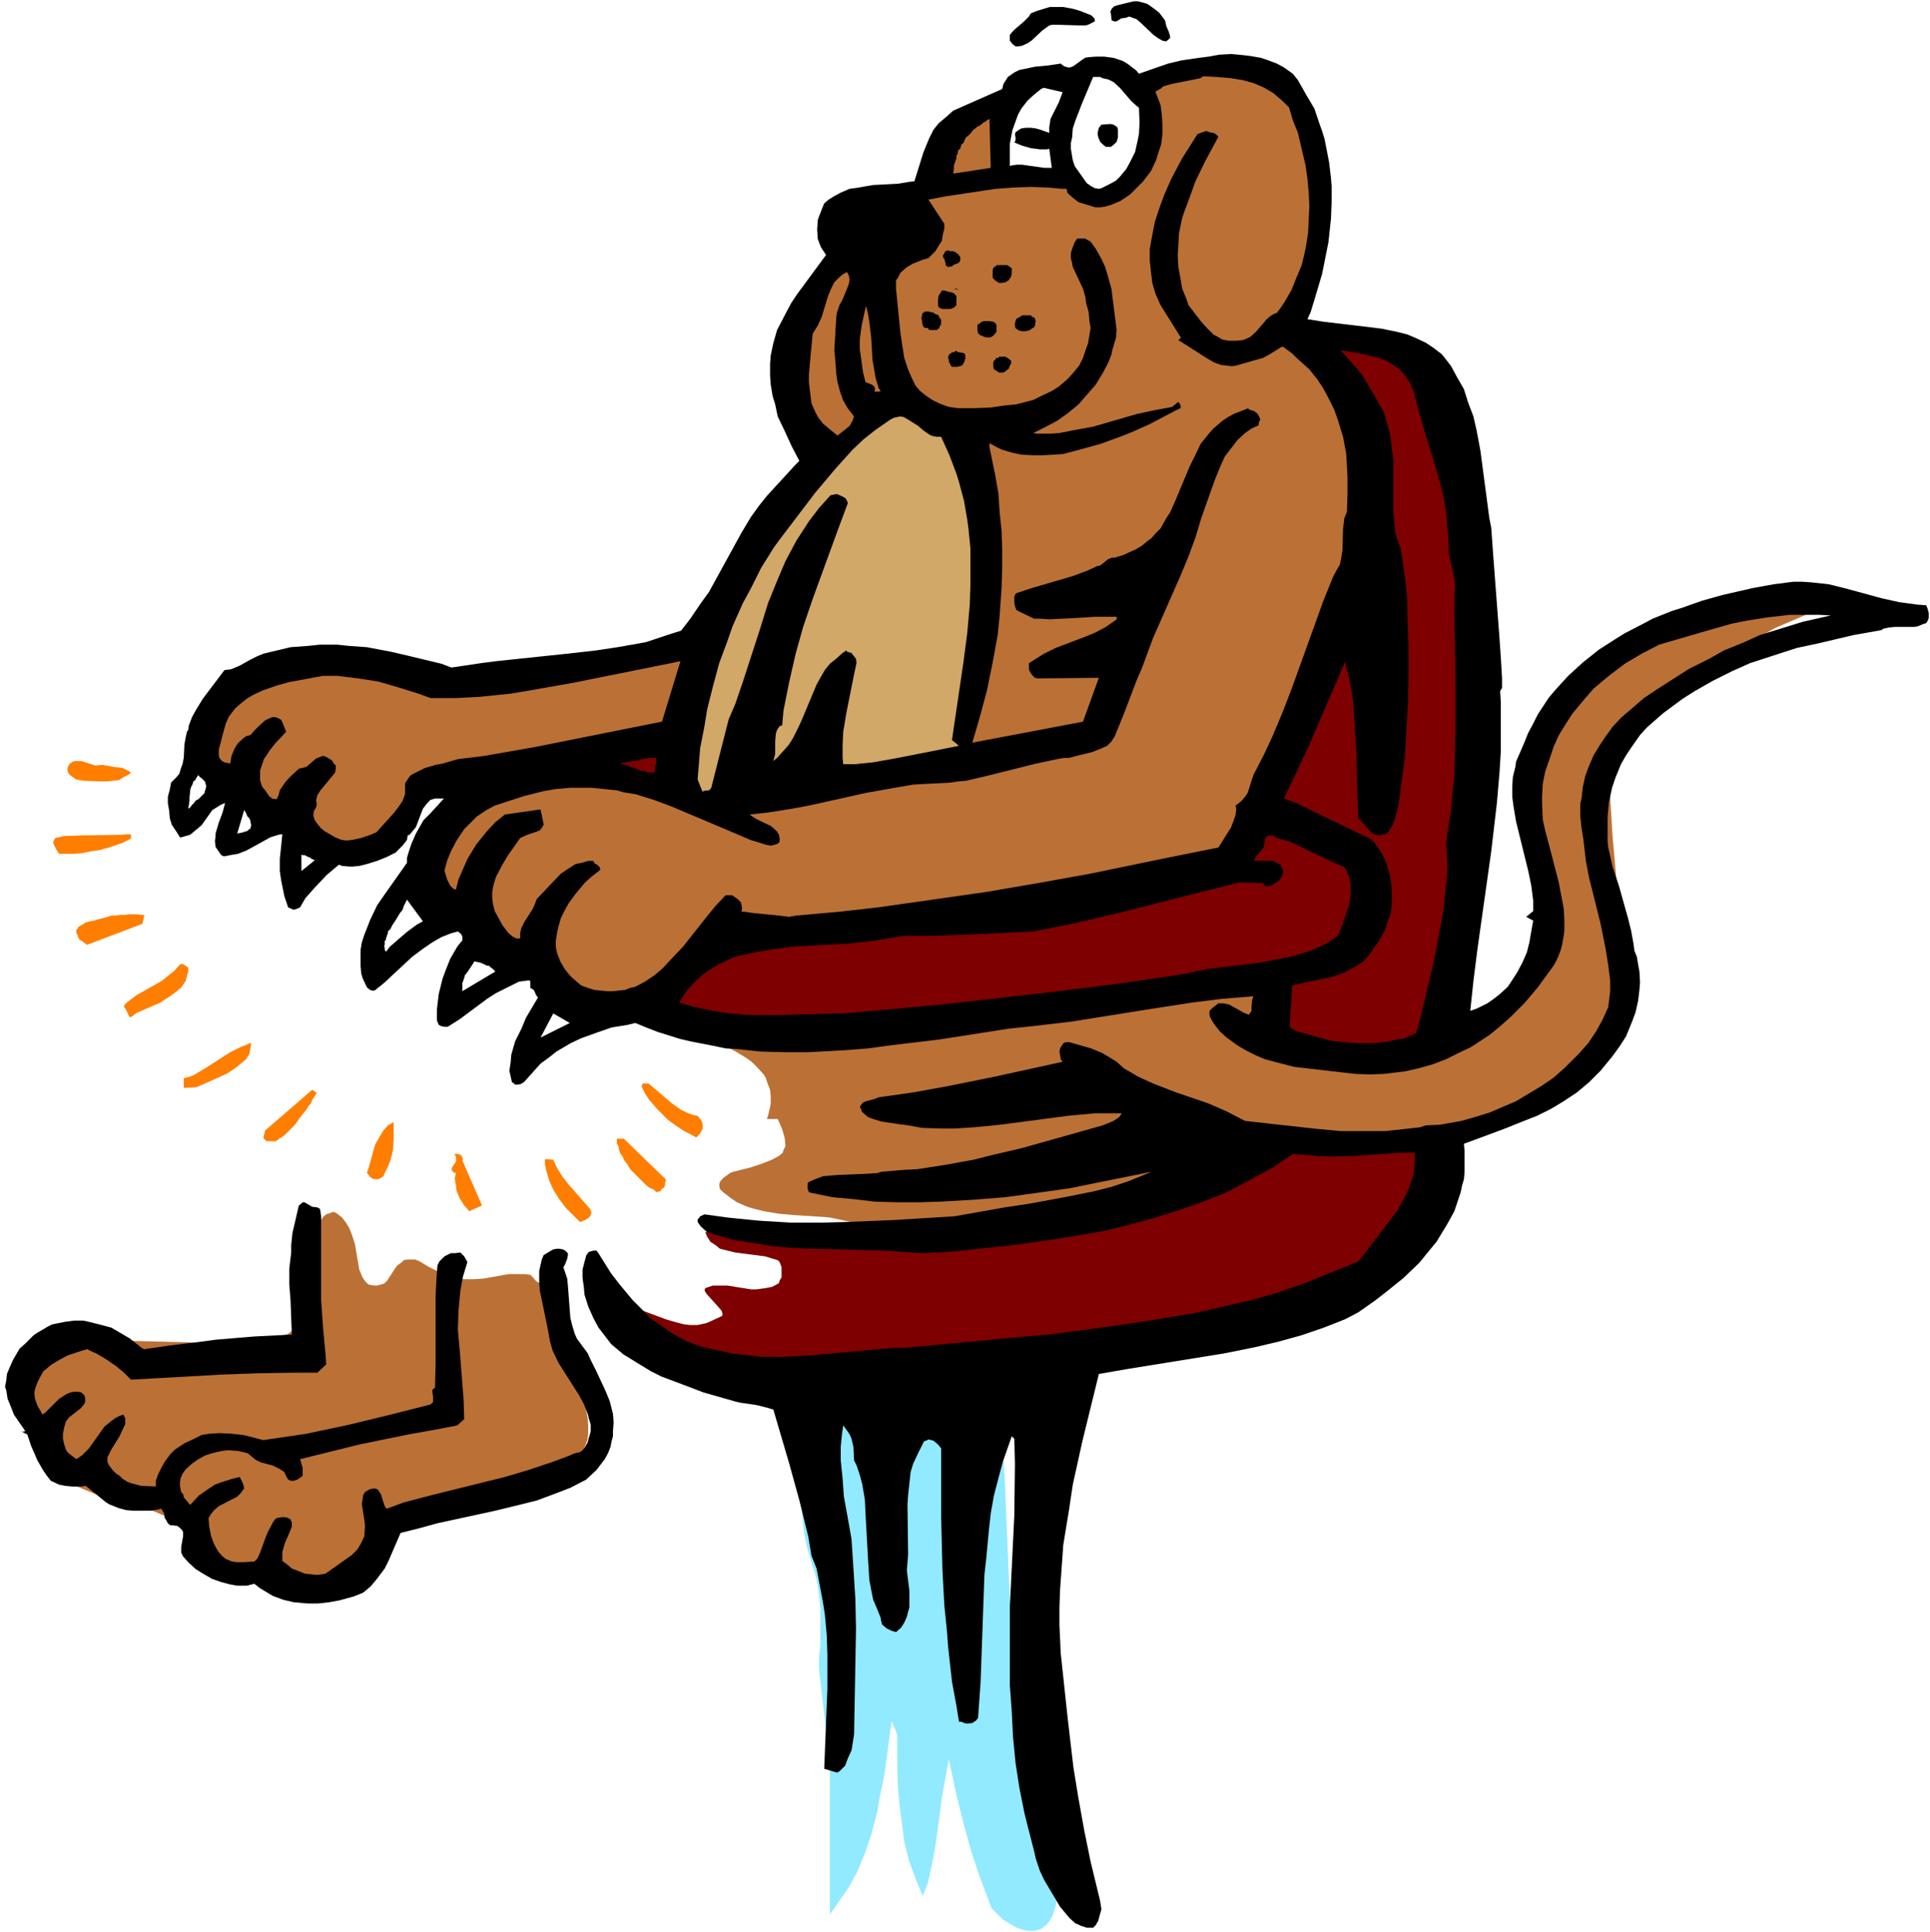 <?xml version="1.0" encoding="UTF-8" standalone="no"?>
<svg
   version="1.0"
   width="129.766mm"
   height="129.933mm"
   id="svg48"
   sodipodi:docname="Dog Pedicure.wmf"
   xmlns:inkscape="http://www.inkscape.org/namespaces/inkscape"
   xmlns:sodipodi="http://sodipodi.sourceforge.net/DTD/sodipodi-0.dtd"
   xmlns="http://www.w3.org/2000/svg"
   xmlns:svg="http://www.w3.org/2000/svg">
  <rect width="100%" height="100%" fill="#333333" stroke="none"/>
  <sodipodi:namedview
     id="namedview48"
     pagecolor="#ffffff"
     bordercolor="#000000"
     borderopacity="0.25"
     inkscape:showpageshadow="2"
     inkscape:pageopacity="0.0"
     inkscape:pagecheckerboard="0"
     inkscape:deskcolor="#d1d1d1"
     inkscape:document-units="mm" />
  <defs
     id="defs1">
    <pattern
       id="WMFhbasepattern"
       patternUnits="userSpaceOnUse"
       width="6"
       height="6"
       x="0"
       y="0" />
  </defs>
  <path
     style="fill:#ffffff;fill-opacity:1;fill-rule:evenodd;stroke:none"
     d="M 0,491.086 H 490.455 V 0 H 0 Z"
     id="path1" />
  <path
     style="fill:#ffffff;fill-opacity:1;fill-rule:evenodd;stroke:none"
     d="m 57.045,170.321 -9.534,-1.293 -6.464,-0.646 -4.04,-0.162 h -4.202 l -4.04,0.162 -4.04,0.646 -3.878,0.808 -3.717,1.293 -1.454,0.646 -1.293,1.293 -2.424,2.909 -2.424,3.555 -1.778,3.232 -0.97,2.586 -0.808,2.586 v 1.293 0.323 l -1.778,6.141 -1.131,3.878 -0.97,6.141 -0.808,6.302 -0.646,6.302 -0.162,4.201 -0.162,6.464 0.323,8.241 0.323,4.04 0.646,6.141 0.646,5.979 0.323,1.939 0.485,1.616 1.939,3.393 2.101,2.909 8.242,9.211 2.909,3.717 1.454,1.939 1.939,3.07 2.101,3.878 0.808,1.293 1.939,2.424 2.262,2.101 2.424,2.262 2.909,2.101 4.363,2.586 4.848,2.586 5.01,2.424 13.736,5.979 6.464,3.555 0.97,-1.454 0.97,-0.808 1.778,-0.646 1.293,-0.323 1.939,-0.323 h 1.293 l 1.454,0.485 2.424,0.646 0.97,0.323 h 1.131 1.131 l 1.616,0.646 0.97,0.485 2.101,1.939 1.293,1.616 2.747,3.878 2.747,4.363 2.101,3.07 2.586,-1.778 1.454,-0.646 2.586,-1.293 2.909,-0.808 2.424,-0.323 h 1.616 4.202 l 4.04,0.162 6.464,0.485 h 2.586 l 2.424,-0.323 2.262,-0.323 1.131,-0.162 2.101,-1.131 1.939,-1.131 2.586,0.808 2.424,0.97 2.424,1.454 3.717,2.424 6.464,5.009 2.586,1.616 1.616,0.808 2.586,0.97 1.778,0.646 1.939,0.323 1.939,-0.162 1.616,-0.162 2.424,-0.97 1.616,-0.808 2.262,-1.454 2.586,-2.424 0.485,-0.646 -0.162,0.808 0.162,1.616 0.162,0.646 0.808,1.131 0.97,1.293 1.454,0.97 1.616,0.808 2.586,0.808 3.07,0.646 0.97,0.162 h 2.909 l 1.778,-0.162 1.616,-0.646 1.454,-0.485 0.485,-0.485 1.131,-0.808 0.162,-0.646 v -0.485 l -0.485,-1.616 -2.424,-4.363 -0.485,-1.454 -0.485,-0.646 v -1.293 l 0.162,-1.454 0.323,-0.808 0.646,-0.646 1.454,-2.424 1.293,-2.586 1.131,-2.424 2.101,-5.171 0.808,-2.747 0.808,-2.586 0.646,-2.747 0.97,-5.333 0.646,-5.494 0.323,-5.494 v -5.656 l -0.162,-5.656 -0.485,-8.726 -0.97,-8.403 -1.454,-11.15 -1.616,-10.988 -10.504,-0.646 -5.01,-0.808 -5.01,-0.646 -6.302,-1.293 -4.848,-1.131 -4.363,-1.293 -4.525,-1.616 -5.818,-2.101 -4.202,-2.101 z"
     id="path2" />
  <path
     style="fill:#91eaff;fill-opacity:1;fill-rule:evenodd;stroke:none"
     d="m 210.888,448.263 v 38.298 l 1.939,-2.747 2.909,-4.201 2.262,-4.201 1.778,-4.363 1.616,-4.686 1.616,-6.141 0.485,-3.07 1.293,-6.302 1.778,-13.412 1.131,2.586 0.323,0.97 v 7.918 l 0.162,5.333 0.485,5.171 0.646,4.848 0.485,3.878 1.293,5.009 1.778,4.848 1.616,3.878 1.293,-3.232 1.131,-5.171 0.808,-4.363 1.778,-13.089 0.808,-4.363 0.808,-4.525 1.939,9.049 1.778,7.11 1.939,7.11 2.262,6.787 1.778,4.686 1.131,3.07 1.293,1.293 1.616,1.616 2.101,1.293 1.454,0.808 1.939,0.646 1.616,0.162 h 0.97 l 1.616,-0.485 0.808,-0.646 0.485,-0.323 0.808,-0.97 0.97,-1.778 0.646,-2.101 0.323,-2.101 v -1.616 -2.909 l -0.162,-1.616 -0.485,-2.424 -0.808,-3.232 -1.616,-4.04 -1.131,-2.586 -1.454,-4.525 -0.808,-3.393 -0.808,-4.363 -0.646,-4.686 -0.485,-14.22 -0.485,-4.848 -0.97,-4.525 -0.97,-7.11 -1.131,-9.534 -0.485,-11.635 -0.808,-19.068 -0.485,-6.949 -0.808,-9.372 -0.97,-6.949 -5.01,-0.323 -15.352,-0.646 h -6.302 l -3.555,0.323 -3.717,0.323 -3.394,0.808 -2.262,0.646 -1.454,0.646 -1.454,1.131 -1.293,1.616 -1.778,2.586 -0.97,2.101 -0.646,2.586 -0.323,1.454 v 0.97 l -1.131,6.141 -0.646,3.878 v 4.201 2.909 l 0.162,2.101 0.485,4.04 0.646,2.909 1.131,4.04 0.97,2.909 0.485,2.262 0.485,3.232 0.323,2.909 v 3.232 6.302 l -0.323,3.232 v 3.07 z"
     id="path3" />
  <path
     style="fill:#7e0000;fill-opacity:1;fill-rule:evenodd;stroke:none"
     d="m 179.214,313.17 0.485,1.131 0.808,1.293 1.454,0.97 0.97,0.808 1.939,0.485 1.939,0.485 7.595,0.97 2.101,0.646 1.131,0.323 0.485,0.485 0.485,1.293 v 1.131 1.454 l -0.485,0.808 -0.162,0.646 -0.808,0.485 -0.97,0.485 -1.616,0.323 -2.424,0.323 h -1.293 l -5.979,-0.97 h -2.424 -1.293 l -1.454,0.485 -0.485,0.162 -0.162,0.485 v 0.162 l 0.485,0.808 3.07,3.393 0.808,0.97 0.162,0.646 v 0.485 l -0.162,0.162 -2.424,1.131 -1.454,0.646 -2.262,0.485 h -1.939 l -1.454,-0.162 -1.939,-0.485 -2.747,-0.808 -6.949,-2.586 -1.616,-0.485 -0.323,1.454 -0.162,1.454 v 1.131 1.131 l 0.162,1.131 0.485,0.97 0.808,1.939 1.454,1.293 1.293,1.454 2.101,0.97 1.939,1.131 2.262,0.646 3.717,0.97 5.979,1.131 4.686,0.808 1.939,0.485 9.534,0.97 4.686,0.323 9.211,0.485 9.373,0.162 h 4.686 9.211 l 9.373,-0.485 13.898,-0.97 9.05,-0.97 9.211,-1.293 9.373,-1.131 9.05,-1.616 13.736,-2.586 13.736,-2.909 13.736,-3.232 3.555,-0.97 1.778,-0.808 3.394,-1.454 3.07,-1.778 2.909,-2.262 2.586,-2.101 1.454,-1.293 2.262,-2.586 2.101,-2.909 1.939,-3.07 1.454,-3.07 0.646,-1.616 1.939,-5.171 0.808,-3.393 0.162,-1.616 0.485,-3.555 v -3.717 -1.778 l -5.171,-1.131 -3.394,-0.646 -6.787,-1.131 -5.494,-0.323 -5.494,-0.162 h -5.494 l -5.333,0.162 -3.717,0.323 -7.272,1.131 -3.394,0.646 -3.555,0.646 -1.778,0.485 -24.563,7.272 -11.15,2.909 -8.242,1.939 -8.242,1.616 -8.565,1.454 -5.494,0.808 -5.979,0.323 -5.818,0.485 -5.818,0.162 -5.818,-0.162 z"
     id="path4" />
  <path
     style="fill:#bb7135;fill-opacity:1;fill-rule:evenodd;stroke:none"
     d="m 177.921,264.046 3.232,0.808 3.07,0.97 2.747,1.454 2.424,1.454 1.616,1.131 1.293,1.293 1.778,1.939 0.485,0.808 0.485,1.454 0.646,1.616 0.162,1.778 v 1.778 l -0.162,0.808 -0.485,2.101 -0.323,0.97 h 2.747 l 1.131,2.586 0.646,2.262 0.162,1.616 v 0.485 l -0.485,0.97 -0.162,0.646 -0.97,0.808 -1.778,0.97 -2.909,1.131 -2.424,0.808 -4.525,1.131 -0.808,0.323 -1.778,1.293 -0.808,0.97 -0.162,0.808 0.162,0.97 0.808,0.808 2.101,1.616 1.454,0.97 2.586,1.131 1.616,0.485 2.586,0.646 3.878,0.646 3.555,0.323 7.595,0.485 1.778,0.162 6.141,1.293 8.403,1.131 5.979,0.646 4.363,0.162 7.918,0.162 h 8.242 l 8.242,-0.162 12.443,-0.646 4.202,-0.162 4.202,-0.646 2.262,-0.162 4.202,-0.97 6.302,-1.616 6.141,-2.101 1.939,-0.485 5.818,-2.747 2.101,-0.808 1.454,-1.616 2.262,-3.555 1.131,-1.293 1.454,-1.131 1.131,-0.646 0.485,-0.162 5.656,-0.808 7.434,-0.646 5.494,-0.162 18.099,-0.485 5.494,-0.162 5.494,-0.646 3.394,-0.323 5.171,-0.97 1.778,-0.485 7.434,-2.747 6.141,-2.586 3.878,-1.616 2.424,-1.454 2.747,-2.262 2.424,-2.586 2.262,-2.909 1.616,-2.747 0.808,-2.101 1.454,-4.04 1.131,-4.363 1.131,-4.525 0.485,-4.525 1.131,-8.888 0.162,-4.525 v -6.787 l -0.162,-6.787 -0.97,-10.988 -1.131,-17.937 5.818,-6.302 7.272,-8.08 3.878,-4.04 4.04,-3.717 3.394,-2.586 3.394,-2.424 3.878,-2.101 10.666,-5.979 4.525,-1.939 4.848,-2.101 1.616,-0.646 3.394,-0.97 -5.818,-0.323 -6.302,-0.323 h -4.363 l -4.686,0.323 -6.141,0.646 -2.909,0.323 -4.525,0.97 -4.202,1.293 -4.363,1.454 -2.747,1.131 -3.232,1.454 -5.171,3.232 -4.525,2.909 -2.424,2.101 -2.101,2.262 -2.909,3.232 -1.778,2.424 -1.616,2.747 -1.131,1.778 -1.778,5.333 -0.646,1.939 -0.97,4.04 -0.323,2.101 -0.485,4.04 -0.323,4.201 v 4.04 6.302 l 0.646,10.18 0.162,6.302 v 4.201 l -0.162,4.201 -0.485,4.04 -0.808,3.878 -0.323,2.101 -0.646,1.778 -1.131,2.424 -1.616,2.262 -1.131,1.131 -1.293,1.293 -3.07,2.262 -2.424,1.293 -2.909,1.293 -2.747,1.131 -2.909,0.808 -3.717,0.97 -4.04,0.646 -5.494,0.646 -6.464,0.162 -5.171,0.323 -19.877,-0.485 0.323,-2.586 -0.162,-2.101 -0.162,-1.778 -0.485,-1.778 -0.485,-1.616 -0.97,-1.454 -0.97,-1.293 -1.454,-0.646 -0.646,-0.646 -1.293,-0.162 -1.616,-0.323 -15.998,-0.485 -23.594,-1.131 -11.958,-0.323 h -7.757 -8.08 -7.918 l -7.757,0.323 -7.918,0.646 -7.918,0.808 -8.08,0.97 -7.918,1.454 -7.757,1.616 -4.04,0.97 z"
     id="path5" />
  <path
     style="fill:#bb7135;fill-opacity:1;fill-rule:evenodd;stroke:none"
     d="m 80.315,314.301 v -1.131 l 0.323,-1.454 0.646,-1.131 0.808,-1.293 0.808,-0.646 0.97,-0.323 0.808,-0.323 0.808,0.323 1.454,1.131 0.97,1.293 0.808,1.293 0.646,1.616 0.808,2.424 1.131,6.625 0.808,1.939 0.646,0.97 0.808,0.808 0.485,0.162 1.131,0.162 h 0.646 l 1.778,-0.485 0.808,-0.808 2.424,-3.717 1.293,-0.97 0.485,-0.485 0.97,-0.162 h 1.131 0.808 l 1.131,0.485 2.424,1.454 2.586,1.293 2.909,1.131 2.262,0.485 1.293,0.162 h 2.101 l 2.586,-0.162 6.464,-1.131 h 1.939 1.939 l 1.616,0.162 0.646,0.646 0.808,0.97 0.808,0.485 0.646,0.162 h 0.485 l 0.646,3.555 1.293,5.494 1.778,5.171 1.939,5.171 3.07,6.625 0.485,1.616 1.293,3.393 0.646,2.909 0.162,2.101 v 2.101 l -0.162,1.454 -0.646,1.778 -0.97,1.778 -1.454,1.454 -1.778,1.131 -1.454,0.646 -5.333,1.939 -10.666,3.717 -6.464,2.101 -3.394,0.97 -5.01,0.97 -2.747,0.808 -2.909,1.131 -2.262,1.293 -1.293,0.97 -1.778,1.454 -0.97,1.293 -0.97,1.778 -2.101,2.101 -1.131,1.131 -1.293,0.97 -2.101,1.616 -2.909,1.293 -2.586,1.131 -3.07,0.646 -2.909,0.646 -3.07,0.323 -3.07,0.162 -4.848,-0.162 -4.686,-0.162 -2.909,-0.485 -7.272,-0.97 h -0.646 l -1.293,-0.485 -0.97,-0.323 -1.131,-0.97 -1.131,-1.293 -0.808,-1.616 -2.101,-4.363 -1.454,-2.101 -0.97,-1.131 -1.454,-1.131 -4.202,-1.778 -4.525,-1.616 -10.342,-2.747 -3.07,-1.293 -2.909,-1.131 -1.778,-1.293 -1.616,-1.131 -1.454,-1.616 -1.131,-1.778 -0.646,-0.97 -4.04,-9.211 -1.131,-3.393 -0.97,-3.393 -0.162,-1.131 -0.323,-2.909 0.162,-2.101 0.646,-1.616 0.162,-0.808 1.131,-1.454 1.454,-1.131 0.808,-0.646 1.131,-0.323 1.131,-0.323 3.232,-0.485 3.555,-0.485 3.717,-0.323 3.878,-0.323 7.434,0.323 12.928,0.323 7.434,0.323 5.494,-0.323 3.717,-0.162 5.494,-0.808 3.878,-0.808 0.808,-0.323 1.454,-1.131 0.97,-1.293 0.808,-1.616 0.485,-2.101 0.646,-1.939 0.323,-1.293 0.162,-3.07 v -1.939 l -0.162,-2.909 -0.323,-1.454 z"
     id="path6" />
  <path
     style="fill:#000000;fill-opacity:1;fill-rule:evenodd;stroke:none"
     d="m 296.051,5.171 0.162,0.646 0.162,0.808 0.646,1.454 0.323,1.131 v 0.485 l -0.97,0.808 h -0.162 l -0.808,-0.162 -1.131,-0.646 -1.131,-0.808 -3.394,-3.232 -0.97,-0.808 -0.97,-0.323 -0.808,-0.323 -0.97,0.323 -1.131,0.162 -0.97,0.646 -0.646,0.162 -0.323,-0.162 -0.485,-0.162 -0.162,-1.778 -0.162,-0.323 0.323,-0.808 0.646,-0.646 0.97,-0.323 4.04,-0.97 h 0.97 l 1.293,0.323 1.131,0.323 1.616,1.131 1.454,1.131 z"
     id="path7" />
  <path
     style="fill:#000000;fill-opacity:1;fill-rule:evenodd;stroke:none"
     d="m 278.275,5.333 -0.485,0.323 -1.293,0.646 -0.646,0.162 h -1.616 L 269.064,6.302 h -1.778 l -0.646,0.162 -1.778,1.293 -2.747,2.586 -0.97,0.646 -1.454,0.646 -0.97,0.162 h -0.646 l -0.808,-0.646 -0.646,-0.808 V 9.534 8.888 l 0.646,-0.808 0.646,-0.646 2.262,-1.939 1.293,-1.293 0.485,-0.808 1.616,-0.646 1.616,-0.485 1.616,-0.485 h 1.778 1.616 l 2.586,0.485 1.616,0.485 2.909,1.131 0.808,0.808 z"
     id="path8" />
  <path
     style="fill:#000000;fill-opacity:1;fill-rule:evenodd;stroke:none"
     d="m 328.532,18.745 1.293,1.616 2.101,3.717 2.101,3.555 1.293,3.878 0.646,1.778 0.646,2.101 1.131,5.817 0.485,4.04 0.162,2.101 v 4.04 l -0.162,4.201 -0.646,5.979 -0.808,4.04 -0.808,4.04 -1.778,5.979 -1.131,3.717 -0.808,1.778 4.04,0.646 12.282,1.454 2.586,0.323 3.878,0.808 2.586,0.646 2.262,0.97 2.424,1.131 1.939,1.293 2.101,1.616 0.808,0.97 1.616,2.101 1.293,2.424 1.939,3.393 1.131,3.555 1.293,3.393 0.808,3.555 0.97,5.171 2.262,17.129 0.485,2.424 0.485,6.787 1.616,21.33 0.323,4.686 0.323,5.494 v 0.97 0.646 0.808 l -0.485,0.808 0.162,2.586 v 7.918 5.009 l -0.323,5.171 -0.646,7.595 -1.454,12.443 -3.555,25.209 -0.97,7.757 -0.808,7.595 1.778,-0.646 2.586,-1.293 1.616,-1.131 1.454,-1.131 2.101,-1.939 0.97,-1.454 1.454,-2.262 1.293,-2.424 1.131,-2.586 0.646,-2.586 0.646,-3.717 0.323,-1.778 -1.778,-0.97 1.778,-1.454 v -2.586 l -0.485,-3.878 -0.808,-3.878 -3.07,-12.443 -0.646,-3.878 -0.323,-2.424 v -2.586 l 0.162,-2.424 0.646,-2.586 0.162,-1.293 2.101,-4.848 0.97,-2.424 1.293,-2.424 1.131,-2.262 2.747,-4.201 1.616,-1.939 3.394,-3.717 3.717,-3.393 4.04,-3.232 4.525,-2.909 2.101,-1.293 4.686,-2.424 2.424,-1.293 4.848,-1.939 2.586,-0.808 5.01,-1.778 5.171,-1.454 7.757,-1.778 5.333,-0.97 5.01,-0.646 h 2.262 l 2.424,0.162 4.363,0.485 4.525,1.131 8.888,2.424 4.363,0.97 4.686,0.646 2.262,0.162 0.323,0.808 0.323,1.131 v 1.293 l -0.323,0.808 -0.323,0.485 -0.97,0.323 -1.131,0.485 -0.97,0.162 h -4.848 l -1.616,0.162 -1.454,0.323 -0.323,0.323 -7.272,1.293 -8.888,2.101 -5.333,1.131 -5.01,1.616 -6.949,2.262 -4.686,2.101 -4.848,2.424 -4.525,2.586 -3.07,1.939 -5.01,3.717 -4.04,3.555 -1.778,1.939 -2.262,3.232 -1.293,1.939 -1.293,2.262 -1.454,3.555 -0.808,2.424 -0.808,3.717 -0.323,3.555 v 3.878 2.586 l 0.162,1.454 1.131,5.009 1.616,4.848 2.262,8.08 0.808,3.232 0.646,3.555 0.162,1.454 0.646,1.616 0.323,1.939 0.323,1.778 0.162,2.747 -0.162,1.939 -0.323,2.747 -0.646,2.909 -0.97,2.586 -1.454,3.555 -1.778,2.747 -1.778,2.424 -2.909,3.555 -2.909,2.909 -3.07,2.586 -3.394,2.262 -3.232,1.939 -3.555,1.778 -3.717,1.454 -4.848,1.939 -10.019,3.717 0.162,1.778 v 3.555 1.939 l -0.162,1.778 -0.485,1.616 -0.323,1.616 -1.131,3.393 -0.485,1.454 -1.778,3.232 -2.747,4.525 -2.262,2.747 -2.101,2.586 -4.04,3.878 -4.202,3.393 -2.909,2.262 -4.363,3.07 -3.394,1.778 -5.333,2.101 -5.656,1.939 -5.818,1.616 -6.141,1.454 -8.08,1.616 -24.078,3.878 -7.434,1.293 -4.202,17.129 -2.424,10.988 -0.97,6.464 -1.454,8.888 -0.323,4.525 -0.485,6.787 -0.162,4.525 v 4.525 l 0.323,7.11 1.778,16.644 1.454,12.443 1.293,7.918 1.454,8.08 1.616,7.918 2.424,10.019 0.323,2.101 -0.808,2.909 -0.646,1.131 -0.646,0.646 h -0.97 -0.646 l -1.454,-0.485 -1.454,-0.646 -1.454,-1.293 -2.424,-2.909 -4.04,-6.787 -1.131,-2.424 -0.97,-2.909 -0.485,-2.101 -1.616,-6.302 -0.808,-3.232 -1.293,-6.464 -0.97,-6.302 -0.646,-6.625 -0.323,-6.464 -0.485,-6.625 v -9.857 -10.18 l 1.131,-23.108 0.162,-13.251 -0.162,-6.302 -0.646,-0.646 -2.262,6.464 -1.131,4.201 -1.131,4.363 -0.808,4.525 -0.485,4.363 -0.646,6.949 -0.485,4.363 -0.97,27.309 -0.646,9.049 -0.485,0.646 -0.97,0.646 -1.293,0.162 -0.808,-0.162 -0.646,-0.323 h -0.646 l -0.646,-4.04 -1.131,-6.141 -0.97,-8.726 -0.323,-4.201 -0.646,-6.464 -0.485,-8.888 -0.323,-13.251 v -17.775 l -0.808,-0.97 -1.131,-0.97 -0.646,-0.162 -0.646,-0.162 -0.646,0.323 -0.485,0.162 -1.454,2.909 -1.293,2.747 -0.646,2.101 -0.323,2.909 -0.323,3.07 -0.162,2.262 0.162,12.766 -0.323,4.04 0.646,5.171 v 2.101 2.101 l -0.323,1.131 -0.323,1.293 -0.646,1.454 -0.808,1.293 -1.293,1.131 -1.131,-0.323 -1.293,-0.646 -1.131,-0.97 -0.162,-0.646 -0.162,-0.646 v -0.323 l -0.97,-2.424 -0.97,-2.262 -0.485,-2.424 -0.485,-2.586 -0.323,-5.171 -0.646,-11.635 -0.162,-3.555 -0.646,-3.878 -0.646,-2.424 -0.808,-2.424 -0.646,-1.293 -0.162,-3.393 -0.485,-2.101 -0.485,-1.131 -1.131,-1.616 -0.485,-0.646 -0.323,2.101 -0.323,3.393 v 3.393 l 0.485,4.686 0.323,4.525 0.97,5.333 0.97,5.494 0.485,7.433 0.485,7.757 0.162,7.595 -0.485,26.825 -0.646,4.04 -0.97,2.101 -0.646,1.778 -1.454,1.454 -0.646,0.323 -3.232,-0.97 0.808,-20.361 v -8.565 l -0.162,-5.009 -0.485,-5.333 -0.485,-3.07 -0.97,-5.171 -0.646,-3.393 -1.293,-3.232 -0.808,-4.848 -2.262,-9.211 -2.586,-9.372 -4.04,-13.736 -1.616,-0.485 -2.586,-0.646 -4.363,-0.646 -1.293,-0.323 -7.918,-2.262 -5.494,-2.101 -5.171,-1.939 -2.586,-1.293 -3.717,-2.262 -3.394,-2.101 -3.07,-2.586 -1.616,-2.101 -1.616,-2.101 -1.293,-2.424 -1.293,-2.909 -0.97,-3.07 -0.162,-1.939 -0.323,-2.262 v -2.101 l 0.485,-1.939 0.485,-1.778 0.646,-0.808 1.131,-0.323 h 0.808 l 0.485,0.646 3.232,5.171 2.262,2.909 3.232,3.878 2.586,2.586 1.778,1.939 3.07,2.101 3.07,2.101 3.394,1.778 2.424,0.97 2.424,0.646 6.626,1.454 3.07,0.323 4.202,0.485 h 3.07 3.07 l 5.979,-0.323 21.331,-1.939 h 2.909 l 37.976,-3.555 14.544,-1.939 10.827,-1.616 10.666,-1.778 6.949,-1.616 7.11,-1.616 6.787,-1.939 6.949,-2.424 6.787,-2.747 6.787,-2.747 7.595,-9.857 2.424,-3.232 1.454,-2.747 0.97,-1.778 0.97,-2.586 0.646,-1.778 0.162,-1.939 0.162,-1.939 v -1.778 h -3.555 l -11.474,0.808 -6.141,0.162 -4.04,-0.162 -3.717,-0.323 -2.101,-0.162 -5.01,3.393 -5.333,2.909 -5.171,2.747 -2.747,1.293 -5.818,2.262 -5.656,1.939 -5.656,1.778 -5.979,1.616 -5.818,1.454 -6.141,1.131 -9.211,1.454 -9.373,1.293 -15.514,1.616 -6.302,0.323 -5.171,-0.323 -5.01,-0.323 -17.776,-0.485 -5.333,-0.162 -5.171,-0.485 -5.01,-0.808 -5.171,-0.808 -4.848,-1.454 -1.616,-0.485 -1.616,-1.454 -0.808,-1.131 v -0.646 l 0.323,-0.323 0.323,-0.485 1.131,-0.485 5.818,0.808 8.08,0.808 8.08,0.485 h 7.757 l 6.141,-0.162 11.958,-0.485 15.675,-0.97 12.766,-2.262 6.464,-0.97 9.534,-1.778 6.464,-1.293 4.525,-1.131 4.363,-1.454 5.979,-2.424 -12.928,2.586 -7.918,1.616 -8.08,1.131 -8.242,1.131 -8.08,0.646 -8.565,0.485 -5.333,0.162 h -5.494 l -5.656,-0.162 -5.494,-0.646 -5.333,-0.485 -5.494,-1.131 -0.485,-0.162 -0.323,-0.808 v -0.808 -0.646 l 0.323,-0.323 1.454,-0.646 2.101,-0.808 1.778,-0.162 2.101,-0.162 7.595,-0.323 2.424,-0.162 0.97,-0.323 5.656,-0.485 3.394,-0.162 7.272,-1.131 7.11,-1.293 5.171,-1.293 6.949,-1.616 20.685,-5.817 2.747,-1.131 1.454,-0.97 0.646,-0.97 h -3.394 -3.394 l -6.949,0.646 -17.13,2.262 -6.626,0.646 -5.01,0.323 h -3.232 l -5.01,-0.162 -3.555,-0.646 -2.424,-0.323 -4.363,-0.646 -2.101,-0.646 -1.293,-0.485 -1.131,-0.97 -0.485,-0.485 -0.162,-0.646 -0.323,-0.485 0.323,-0.485 0.485,-0.646 0.808,-0.323 2.424,-0.646 0.646,-0.323 9.05,-1.293 8.888,-1.616 11.958,-2.424 16.968,-3.717 -0.485,-0.646 -0.162,-1.131 -0.162,-0.808 0.162,-0.808 0.485,-0.808 0.485,-0.646 0.97,-0.162 h 0.323 l 5.656,1.616 2.747,1.131 1.616,0.97 2.101,1.293 1.778,1.616 3.555,2.101 3.878,1.778 5.818,2.262 8.08,2.747 4.848,2.101 3.717,1.939 0.97,0.485 17.453,1.939 6.787,0.646 h 5.656 5.656 l 4.525,-0.485 4.363,-0.485 1.454,-0.485 3.555,-0.162 5.494,-0.97 3.394,-0.97 3.717,-1.131 3.394,-1.454 3.394,-1.454 3.232,-1.939 3.232,-1.939 3.07,-2.101 2.747,-2.424 3.878,-3.878 2.262,-2.586 1.939,-2.909 1.616,-2.909 1.454,-3.232 0.485,-4.04 v -2.747 l -0.485,-3.878 -0.646,-4.04 -1.293,-6.464 -2.909,-11.635 -0.808,-4.201 -0.323,-2.747 -0.323,-2.747 -0.485,-3.07 -0.323,-3.07 v -3.07 l 0.323,-1.293 0.323,-2.909 0.646,-2.909 0.97,-2.586 1.131,-2.586 1.454,-2.424 1.616,-2.424 1.778,-2.424 2.101,-2.262 3.394,-2.909 2.424,-2.101 3.878,-2.586 7.595,-4.848 5.171,-2.586 3.717,-2.101 5.171,-2.101 3.878,-1.778 6.787,-2.101 4.202,-1.293 7.11,-1.616 -3.07,-0.162 h -4.363 -2.909 l -5.656,0.646 -5.171,0.808 -4.04,0.808 -7.918,2.262 -10.504,3.07 -4.363,2.262 -4.363,2.586 -4.04,3.07 -3.878,3.232 -2.101,2.424 -3.232,3.878 -1.778,2.747 -1.778,2.909 -1.293,2.909 -0.97,2.909 -1.131,3.232 -0.646,3.232 -0.162,3.232 v 1.616 l 0.162,4.201 0.646,2.909 1.131,4.201 2.262,8.726 0.808,4.201 0.485,2.586 0.162,2.909 v 2.586 l -0.162,1.454 -0.485,2.586 -0.323,1.131 -0.485,1.293 -0.646,1.454 -0.646,1.131 -1.778,2.424 -2.101,2.909 -3.394,4.04 -3.717,3.717 -2.747,2.424 -2.586,2.101 -4.686,3.07 -3.07,1.454 -3.232,1.616 -3.394,1.293 -3.394,0.97 -3.555,0.808 -5.333,0.646 -3.717,0.162 -3.878,-0.162 -11.15,-1.293 -4.202,-0.485 -5.01,-1.293 -2.424,-0.646 -2.262,-0.97 -2.262,-1.131 -2.262,-1.293 -2.909,-2.101 -1.778,-1.616 -1.616,-2.101 -0.808,-1.454 -0.162,-0.485 v -1.131 l 0.808,-0.808 1.454,-1.131 h 1.131 l 1.616,0.323 3.717,2.101 1.293,0.485 0.646,-0.97 v -0.97 l 0.162,-1.778 0.323,-0.97 -7.918,0.646 -7.757,0.97 -11.474,1.778 -19.23,3.07 -9.696,1.131 -6.141,0.646 -17.614,2.747 -12.12,1.454 -5.979,0.808 -6.141,0.485 -9.211,0.485 h -5.818 l -6.141,-0.162 -5.979,-0.646 -2.909,-0.162 -3.07,-0.646 -5.818,-1.131 -2.747,-0.646 -5.656,-1.778 -2.909,-1.131 -2.747,-1.131 -1.939,0.485 -4.04,0.646 -3.717,1.293 -4.04,1.454 -2.747,1.293 -3.555,2.101 -1.616,1.293 -2.424,1.778 -2.747,3.07 -1.454,1.616 -0.808,0.485 -0.808,0.162 h -0.646 l -0.323,-0.323 -0.485,-0.323 -0.323,-1.454 -0.323,-1.454 0.323,-2.101 0.162,-1.939 0.97,-3.393 1.616,-3.232 1.131,-2.747 3.07,-5.171 -0.485,-0.646 -0.485,-1.131 -0.323,-0.323 -0.646,-0.323 v -1.454 -0.323 l -0.485,-0.162 -2.424,0.323 -2.586,1.293 -3.232,1.616 -2.262,1.454 -6.949,5.171 -3.07,1.939 h -0.808 l -0.808,-0.162 -0.646,-0.323 -0.485,-1.131 v -2.747 l 0.485,-4.04 0.97,-3.878 0.97,-2.586 0.97,-2.424 1.778,-3.07 1.293,-1.616 v -0.97 l -0.323,-0.646 -0.808,-0.646 -1.778,0.485 -2.424,0.97 -2.262,1.293 -2.586,1.778 -2.586,1.939 -7.11,6.625 -2.424,1.939 h -0.646 l -0.485,-0.162 -0.808,-0.646 -1.131,-2.424 -0.323,-1.131 -0.162,-1.939 v -2.101 -1.939 l 0.323,-1.939 0.646,-1.939 1.454,-3.717 1.778,-3.717 1.778,-2.586 5.818,-8.241 v -1.293 l 0.485,-1.616 0.646,-1.939 1.131,-2.586 1.939,-3.393 1.778,-1.778 3.394,-3.717 h -1.293 -0.97 l -1.131,0.323 -0.808,0.808 -1.131,1.454 -1.778,4.686 -0.808,0.97 -0.808,0.97 -0.485,0.162 -0.162,1.131 -1.131,1.454 -1.778,1.778 -2.262,1.131 -2.424,0.97 -2.586,0.808 -1.939,0.485 -1.778,0.162 H 88.718 l -1.778,-0.162 -0.808,-0.323 -3.07,2.586 -3.07,3.232 -2.424,2.747 -1.293,2.262 -0.646,0.323 -0.97,0.323 -0.808,-0.323 -0.646,-0.323 -0.97,-2.909 -0.808,-4.04 -0.323,-2.262 v -3.07 l 0.323,-3.07 0.323,-3.232 -0.97,0.162 -2.101,0.646 -2.586,1.454 -3.555,1.939 -2.101,0.808 -1.939,0.323 -1.616,0.323 -0.646,-0.323 -0.808,-1.131 -0.646,-0.97 -0.162,-1.454 0.162,-1.293 v -0.646 l 0.808,-2.747 0.97,-2.586 0.646,-2.424 -1.131,0.485 -1.293,0.808 -0.808,0.485 -2.747,3.878 -1.939,1.616 -0.97,0.808 -1.131,0.323 -1.131,0.323 h -0.323 l -0.808,-1.293 -1.293,-1.939 -0.485,-1.616 -0.162,-1.939 -0.323,-1.778 v -1.778 l 0.485,-1.778 0.323,-1.778 1.293,-1.293 0.808,-0.97 0.485,-1.616 0.323,-0.808 0.323,-1.616 0.162,-3.393 0.323,-1.778 0.323,-1.454 0.323,-0.485 0.162,-1.131 0.808,-2.101 0.97,-1.778 1.778,-2.909 5.494,-7.272 1.454,-0.162 0.485,-0.162 1.939,-0.808 2.586,-1.454 1.939,-0.97 1.616,-0.646 6.787,-1.616 4.363,-0.323 3.07,-0.323 h 4.363 l 3.07,0.323 4.525,0.323 5.979,1.131 4.202,0.97 8.726,2.101 2.586,0.97 7.595,-1.131 3.717,-0.485 18.422,-1.939 7.11,-0.808 5.333,-0.808 3.717,-0.646 3.555,-0.646 5.333,-1.778 3.555,-1.131 2.262,-2.909 2.747,-4.04 2.101,-2.909 8.242,-15.028 2.424,-4.04 2.101,-2.909 1.939,-2.424 7.11,-7.757 1.131,-1.131 -1.939,-3.717 -1.778,-3.878 -1.778,-3.717 -0.646,-3.07 -0.646,-2.101 -0.485,-2.909 -0.162,-2.262 V 92.432 l 0.162,-2.101 0.646,-3.07 0.97,-3.393 2.101,-4.04 1.454,-2.747 1.616,-2.424 7.272,-9.857 -1.293,-1.939 -0.808,-2.101 -0.162,-2.424 0.162,-2.424 0.646,-1.778 0.97,-2.424 1.131,-0.97 1.293,-0.808 1.778,-0.97 2.262,-0.97 2.262,-0.323 3.717,-0.646 6.302,-0.323 2.909,-0.485 1.293,-0.162 2.262,-7.272 1.454,-3.555 1.131,-2.262 1.293,-1.616 2.101,-1.778 1.616,-1.454 12.443,-5.494 0.323,-1.293 1.131,-1.778 1.616,-1.131 1.293,-0.646 1.616,-0.323 2.262,-0.485 3.394,-0.323 3.232,-0.485 0.808,0.646 0.97,0.323 h 0.646 l 0.808,-0.323 2.909,-2.101 0.808,-0.162 2.101,-0.162 h 1.939 l 2.424,0.323 2.424,0.808 1.293,0.808 2.101,1.616 0.646,0.808 3.232,-1.131 4.202,-1.454 3.394,-0.808 4.363,-0.646 2.586,-0.323 2.586,-0.485 3.07,-0.162 1.939,0.162 2.909,0.323 2.747,0.485 1.454,0.485 2.586,0.97 1.778,0.97 z"
     id="path9" />
  <path
     style="fill:#bb7135;fill-opacity:1;fill-rule:evenodd;stroke:none"
     d="m 327.563,27.309 0.97,3.232 1.293,3.232 1.131,4.848 0.808,3.393 0.485,3.393 0.323,3.555 0.162,3.393 -0.162,3.393 -0.162,3.393 -0.485,3.232 -0.323,1.616 -0.808,3.393 -1.293,3.07 -1.293,3.232 -1.778,3.07 -0.97,1.454 -0.97,1.293 -0.808,0.323 -0.808,0.485 -0.97,0.808 -2.747,3.232 -1.454,1.293 -1.454,0.646 -0.485,0.162 -1.778,0.162 h -1.778 l -1.616,-0.323 -0.808,-0.485 -1.454,-0.808 -1.616,-1.616 -1.454,-1.616 -3.232,-4.201 -0.485,-1.454 -1.131,-2.747 -0.485,-2.909 -0.485,-2.586 -0.162,-2.909 0.162,-2.747 0.162,-2.909 0.808,-3.878 0.485,-1.454 1.454,-3.878 1.454,-4.04 2.424,-5.009 3.394,-6.302 -0.646,-0.646 -0.646,-0.323 -0.97,-0.162 -0.808,-0.323 -1.454,0.485 -0.808,0.323 -3.878,6.141 -2.747,5.171 -1.778,4.04 -0.97,2.586 -1.454,4.363 -0.808,4.201 -0.485,2.747 v 2.909 l 0.323,2.909 0.323,2.747 0.808,2.747 1.293,2.909 5.171,8.241 -0.646,0.646 2.586,1.616 4.525,2.909 1.939,1.131 1.778,0.646 1.454,0.162 1.293,0.162 1.131,-0.162 3.878,-1.131 2.909,-0.808 1.778,-0.97 2.586,-1.616 0.646,-0.323 2.424,1.778 1.131,1.131 3.232,2.909 1.939,2.424 1.616,2.424 1.293,2.424 1.454,2.909 0.97,2.747 1.293,4.201 0.808,4.363 0.162,2.909 0.162,2.909 v 4.363 l -0.162,4.525 -0.646,1.616 -0.162,1.454 -0.162,1.131 -0.162,5.656 -0.323,1.939 -0.323,1.616 -0.485,0.808 -0.808,1.454 -0.485,0.97 -2.424,5.979 -7.918,21.977 -2.424,6.302 -2.586,6.141 -2.101,4.525 -2.747,5.333 -1.454,4.525 -0.646,0.97 -0.97,1.131 -1.454,1.131 0.162,0.97 -0.162,1.454 -0.646,1.778 -0.485,1.293 -3.232,5.171 -12.928,2.586 -19.554,4.04 -13.413,2.424 -13.251,2.262 -13.574,1.939 -13.574,1.939 -10.019,1.131 -10.989,0.97 -1.778,0.323 -2.586,-0.323 -6.626,-0.646 -2.101,-0.323 h -0.808 l 0.162,-0.808 -0.162,-0.97 -0.162,-0.646 -0.808,-0.808 -1.454,-0.97 h -1.616 l -2.586,2.747 -2.747,3.393 -5.494,6.949 -3.07,3.232 -2.101,2.262 -2.101,1.778 -2.424,1.616 -2.424,1.293 -1.454,0.323 -1.131,0.485 -1.616,0.162 -1.454,0.162 h -1.454 l -1.616,-0.162 -1.616,-0.162 -1.616,-0.485 -1.778,-0.646 -2.262,-1.939 -0.646,-0.646 -1.293,-1.616 -1.131,-1.939 -0.808,-2.101 -0.323,-1.616 v -1.454 l 0.323,-2.101 0.323,-1.454 0.646,-2.262 0.97,-1.939 0.97,-1.778 1.778,-2.424 2.424,-2.909 1.616,-1.454 2.262,-1.778 -0.162,-0.646 -0.646,-0.646 -0.646,-0.323 -0.323,-0.646 h -1.293 l -1.616,0.485 -1.616,0.323 -1.778,1.131 -1.939,1.293 -3.07,3.232 -3.07,3.232 -0.485,1.293 -0.485,1.131 -2.262,3.555 -0.646,1.293 -0.323,1.293 v 1.454 h -0.97 l -0.97,-0.485 -1.131,-0.97 -1.454,-1.939 -1.131,-2.101 -0.808,-1.454 -0.485,-1.939 -0.162,-1.454 v -1.454 l 0.323,-1.778 0.646,-2.101 1.616,-3.07 1.454,-2.424 3.07,-4.363 1.778,-0.808 1.939,-0.646 1.293,-0.485 0.485,-0.646 0.485,-0.808 -0.808,-3.878 -9.05,1.293 -2.424,1.939 -2.101,2.262 -2.747,3.393 -2.262,3.717 -1.131,2.586 -1.131,2.586 -0.646,2.586 -0.646,-0.162 -0.808,-0.808 -0.808,-1.616 -0.485,-1.616 -0.162,-0.646 0.646,-2.424 0.97,-2.424 1.454,-2.747 1.939,-2.909 1.939,-1.939 1.293,-1.293 2.424,-1.616 2.101,-1.131 7.434,-2.424 5.171,-1.293 2.909,-0.485 3.555,-0.323 h 5.494 l 3.232,0.323 3.232,0.323 1.616,0.485 3.07,0.485 4.686,1.454 4.363,1.616 7.272,3.07 8.403,3.555 4.525,1.939 4.202,1.293 0.97,0.162 0.808,-0.162 0.97,-0.323 0.485,-0.485 v -0.808 l -0.162,-0.97 -0.485,-0.808 -0.808,-0.808 -0.808,-0.646 -3.717,-1.778 -1.454,-0.97 -0.162,-0.162 4.525,-0.485 6.141,-0.97 4.363,-0.808 14.544,-3.232 7.272,-1.293 4.686,-0.808 2.747,-0.162 6.464,-0.323 2.262,-0.323 1.939,-0.162 5.494,-1.293 12.282,-3.07 5.333,-1.131 1.778,-0.323 h 1.293 l 2.424,-0.646 3.394,-0.808 2.424,-0.97 1.454,-0.646 1.131,-1.131 0.162,-0.323 0.646,-0.97 2.424,-5.979 3.07,-8.08 1.454,-3.393 2.747,-7.433 7.11,-16.159 1.939,-4.686 1.778,-4.848 1.454,-4.848 3.555,-10.019 1.616,-3.878 0.808,-1.778 1.616,-2.101 1.616,-2.101 1.939,-1.778 1.616,-1.131 1.778,-0.808 0.162,-0.97 0.323,-0.485 -0.323,-0.808 -0.485,-0.808 -0.97,-0.646 -1.131,-0.323 -0.162,-0.323 -3.717,1.454 -1.454,0.808 -1.454,0.97 -2.424,2.101 -0.97,1.131 -2.101,2.586 -1.293,2.747 -1.454,2.909 -3.717,8.888 -1.293,2.909 -0.97,1.454 -1.454,2.586 -1.131,1.131 -1.131,1.293 -1.293,0.97 -1.131,0.97 -1.616,0.97 -1.454,0.646 -1.778,0.808 -2.101,0.646 h -0.646 l -0.97,0.323 -1.778,1.454 -0.646,0.323 h -0.323 l -2.424,1.131 -3.878,1.454 -10.504,3.07 -3.878,1.293 -0.162,0.162 -0.323,0.646 v 0.646 0.97 l 0.162,0.808 0.323,0.97 0.485,0.323 4.04,1.939 h 1.454 l 2.586,0.162 6.464,-0.323 5.171,-0.323 h 3.878 1.454 v 0.646 l -2.747,1.939 -2.747,1.454 -2.747,1.131 -7.272,2.747 -2.909,1.454 -2.101,1.293 -1.778,1.131 v 0.808 0.808 l 0.485,0.97 0.808,0.97 0.808,0.323 15.675,-0.162 -4.04,11.15 -28.118,5.333 1.939,-6.625 1.778,-6.625 1.454,-7.11 1.293,-7.11 0.485,-4.848 0.485,-6.949 0.162,-5.009 v -4.848 l -0.162,-4.686 -0.485,-4.686 -0.323,-4.848 -0.808,-4.686 -0.97,-4.686 -0.485,-2.424 v -0.97 l 1.778,0.97 1.293,0.646 2.747,0.808 2.262,0.485 3.07,0.162 h 2.262 l 3.07,-0.162 2.262,-0.162 3.07,-0.808 6.464,-1.778 4.848,-1.778 2.909,-1.131 4.686,-2.101 6.141,-3.232 1.616,-0.808 0.162,-0.162 -0.162,-0.808 -0.485,-0.646 -1.616,1.293 -4.363,0.808 -4.525,0.97 -11.15,3.232 -5.333,0.97 -3.232,0.646 -2.262,0.162 h -3.394 l -0.97,-0.162 2.909,-1.454 3.07,-1.616 2.747,-1.939 2.747,-2.262 2.101,-2.424 2.262,-2.586 1.778,-2.909 1.454,-2.747 0.808,-2.101 0.162,-0.97 0.97,-3.232 0.162,-1.939 -1.131,-8.888 -0.162,-1.454 -0.808,-2.909 -0.808,-2.747 -0.97,-2.101 -1.454,-2.586 -1.293,-1.778 -1.454,-0.808 h -0.808 -1.131 l -0.646,0.97 -0.646,1.616 -0.323,1.131 V 65.607 l 0.323,1.293 0.162,0.97 2.586,5.494 0.646,2.262 0.162,1.454 0.646,2.262 0.162,2.101 0.323,1.939 -0.323,1.939 -0.323,1.939 -0.646,1.778 -0.646,1.939 -0.97,1.939 -1.454,1.778 -1.454,1.616 -2.262,1.939 -1.778,1.131 -2.747,1.293 -1.939,0.97 -4.363,1.131 -3.232,0.323 -3.232,0.485 -4.202,0.162 h -4.04 l -2.424,-0.323 -2.262,-0.808 -1.939,-0.97 -1.454,-0.97 -1.616,-1.293 -1.131,-1.293 -0.97,-1.939 -0.97,-2.262 -0.97,-2.909 -0.485,-3.07 -0.485,-3.232 -1.131,-11.312 V 72.071 71.263 l 0.485,-0.646 0.646,-1.293 1.454,-1.293 1.616,-0.97 2.424,-0.97 1.616,-0.485 1.778,-1.778 0.97,-1.616 0.646,-0.97 0.323,-1.939 0.323,-1.131 v -1.293 l -4.04,-6.141 4.202,-0.808 6.464,-0.97 6.464,-0.97 4.363,-0.323 4.525,-0.162 4.363,0.162 3.555,0.323 h 1.131 l 0.323,1.131 1.293,1.131 1.454,1.131 1.616,0.485 2.101,0.646 0.485,0.162 h 1.454 l 1.131,-0.162 1.616,-0.485 2.262,-0.97 2.424,-1.616 2.424,-2.424 0.808,-0.808 2.101,-2.747 1.293,-2.747 0.646,-2.101 0.646,-1.939 0.323,-2.586 v -2.424 l -0.162,-2.586 -0.323,-2.424 -1.131,-2.909 -0.162,-0.485 1.454,-0.808 0.485,-0.485 2.262,-0.646 5.656,-1.131 1.616,-0.323 0.646,-0.485 3.232,0.162 3.878,0.323 2.909,0.485 2.909,0.808 2.586,1.131 2.424,1.454 2.262,1.939 z"
     id="path10" />
  <path
     style="fill:#ffffff;fill-opacity:1;fill-rule:evenodd;stroke:none"
     d="m 289.425,27.309 0.162,3.878 -0.162,2.909 -0.323,1.616 -0.646,2.909 -1.293,2.586 -0.97,1.778 -1.616,1.939 -0.97,0.97 -1.454,0.808 -2.262,1.131 -0.646,0.162 -0.97,-0.162 -0.97,-0.485 -1.131,-0.808 -2.747,-3.878 -0.323,-0.485 -0.485,-1.454 -0.485,-2.909 v -1.454 l 0.323,-1.454 0.162,-2.262 0.646,-1.939 1.616,-4.201 2.909,-6.949 h 1.778 l 0.646,0.323 1.454,0.323 1.293,0.646 1.616,1.454 2.909,3.393 1.616,1.454 z"
     id="path11" />
  <path
     style="fill:#ffffff;fill-opacity:1;fill-rule:evenodd;stroke:none"
     d="m 270.033,23.431 -0.97,2.586 -2.101,4.201 -0.323,2.101 v 1.454 l -2.262,-0.808 -1.131,-0.323 -1.131,-0.162 h -1.454 l -1.131,0.162 -0.808,0.485 -0.646,0.485 -0.162,0.646 0.162,0.646 v 0.646 l -0.162,0.485 -0.162,0.162 1.939,0.808 2.262,0.646 2.424,0.323 h 1.616 l 0.646,-0.162 0.646,4.848 h -1.939 l -5.656,-0.808 h -1.293 l -1.131,0.162 -0.646,0.162 v -2.747 -2.909 l 0.646,-3.393 0.808,-2.262 0.646,-1.778 0.808,-1.454 1.616,-2.101 1.616,-1.454 1.778,-1.454 0.646,-0.323 z"
     id="path12" />
  <path
     style="fill:#bb7135;fill-opacity:1;fill-rule:evenodd;stroke:none"
     d="m 242.238,44.115 0.162,-1.131 v -0.97 l 0.323,-0.808 0.323,-0.97 v -0.646 l 0.323,-0.485 v -0.323 l 0.162,-0.646 0.485,-0.323 0.162,-0.646 0.162,-0.485 0.485,-0.323 0.162,-0.323 0.162,-0.485 0.323,-0.646 0.485,-0.323 0.485,-0.485 0.323,-0.323 0.323,-0.485 0.323,-0.323 0.646,-0.485 0.323,-0.323 0.485,-0.162 0.646,-0.485 0.323,-0.323 0.646,-0.323 0.323,-0.323 0.646,-0.323 0.323,12.443 z"
     id="path13" />
  <path
     style="fill:#000000;fill-opacity:1;fill-rule:evenodd;stroke:none"
     d="m 283.931,32.319 0.162,0.646 v 1.616 0.323 l -0.323,1.131 -0.646,0.646 -0.808,0.646 h -0.808 -0.485 l -0.808,-0.646 -0.646,-0.646 -0.485,-1.131 -0.162,-0.97 0.162,-0.808 0.162,-0.646 0.646,-0.808 h 0.323 l 1.939,-0.162 0.808,0.162 z"
     id="path14" />
  <path
     style="fill:#000000;fill-opacity:1;fill-rule:evenodd;stroke:none"
     d="m 243.693,66.739 -0.323,0.162 -0.323,0.162 -0.485,0.162 -0.323,0.162 -0.323,0.323 h -0.162 -0.162 l -0.485,0.162 h -0.162 l -0.162,-0.162 h -0.162 l -0.323,-0.323 v -0.162 -0.162 -0.162 l -0.162,-0.485 -0.162,-0.646 -0.323,-0.323 v -0.162 -0.323 -0.162 l 0.323,-0.323 v -0.162 l 0.162,-0.323 0.162,-0.162 0.485,-0.162 h 0.323 l 0.162,0.162 h 0.485 0.485 l 0.162,0.162 h 0.323 l 0.323,0.323 0.323,0.162 0.162,0.162 0.162,0.162 v 0.162 l 0.323,0.323 v 0.323 0.162 0.485 z"
     id="path15" />
  <path
     style="fill:#000000;fill-opacity:1;fill-rule:evenodd;stroke:none"
     d="m 257.105,68.193 v 1.293 l -0.162,0.808 -0.646,0.97 -0.808,0.485 -0.97,0.162 h -0.646 l -0.808,-0.485 -0.808,-0.808 v -0.808 -0.485 -0.808 l 0.323,-0.646 0.485,-0.162 0.162,-0.323 h 0.97 1.778 l 0.485,0.323 z"
     id="path16" />
  <path
     style="fill:#bb7135;fill-opacity:1;fill-rule:evenodd;stroke:none"
     d="m 212.504,80.797 -0.485,8.241 0.323,3.393 0.162,2.424 0.323,2.262 0.646,2.424 0.808,2.262 1.131,1.939 1.616,2.101 -0.323,0.97 -0.808,1.454 -1.616,1.293 -1.454,1.131 -1.616,-1.293 -2.101,-1.778 -1.131,-1.454 -0.808,-1.454 -0.97,-2.262 -0.323,-2.747 -0.323,-2.586 v -1.778 l 0.323,-3.717 0.646,-6.787 1.293,-2.101 0.97,-2.101 1.616,-5.333 0.808,-1.939 0.808,-1.616 1.293,-1.293 0.97,-0.808 0.97,-0.485 0.485,0.97 0.162,0.97 -0.162,0.97 -0.485,1.293 -1.131,2.747 -0.808,1.454 -0.646,1.939 z"
     id="path17" />
  <path
     style="fill:#000000;fill-opacity:1;fill-rule:evenodd;stroke:none"
     d="m 243.693,73.687 -1.454,-0.323 h 0.808 z"
     id="path18" />
  <path
     style="fill:#000000;fill-opacity:1;fill-rule:evenodd;stroke:none"
     d="m 243.046,75.626 v 0.485 0.808 0.646 l -0.646,0.646 -0.485,0.162 -0.323,0.162 h -1.616 -0.485 l -0.808,-0.323 -0.323,-0.485 v -0.323 -1.131 l 0.162,-1.131 0.646,-0.97 0.162,-0.323 h 0.646 l 1.131,0.323 0.808,0.162 0.646,0.323 0.485,0.646 z"
     id="path19" />
  <path
     style="fill:#bb7135;fill-opacity:1;fill-rule:evenodd;stroke:none"
     d="m 223.816,99.381 -0.485,0.162 h -0.485 -0.646 l 0.162,-0.646 -0.162,-0.646 -0.646,-0.485 -1.616,-0.646 -0.646,-2.586 -0.323,-2.424 -0.485,-3.393 v -2.424 l 0.485,-3.555 0.808,-3.717 0.323,-1.293 0.485,2.101 0.323,1.939 0.485,4.04 0.323,5.656 0.485,2.747 0.323,1.939 0.808,2.586 z"
     id="path20" />
  <path
     style="fill:#000000;fill-opacity:1;fill-rule:evenodd;stroke:none"
     d="m 238.683,83.383 -0.162,0.162 h -0.162 l -0.162,0.323 h -0.485 -0.485 -0.162 -0.485 -0.162 -0.323 l -0.162,-0.323 -0.162,-0.162 h -0.323 l -0.646,-0.162 -0.323,-0.485 v -0.323 l -0.162,-0.323 v -0.646 l -0.162,-0.485 v -0.323 l 0.162,-0.323 v -0.162 -0.162 l 0.162,-0.485 h 0.162 l 0.162,-0.162 0.323,-0.162 h 0.646 0.323 l 0.323,0.162 h 0.485 l 0.323,0.162 0.485,0.323 0.485,0.162 0.323,0.162 0.162,0.485 0.162,0.162 v 0.162 l 0.323,0.162 v 0.323 0.162 0.162 0.323 0.162 0.162 0.162 l -0.323,0.162 v 0.162 z"
     id="path21" />
  <path
     style="fill:#000000;fill-opacity:1;fill-rule:evenodd;stroke:none"
     d="m 263.084,82.575 -0.162,0.323 -0.162,0.323 -0.323,0.162 -0.323,0.162 -0.323,0.323 -0.485,0.162 h -0.162 l -0.485,0.162 h -0.323 -0.323 -0.485 l -0.162,-0.162 h -0.485 l -0.162,-0.162 -0.485,-0.323 -0.162,-0.162 -0.162,-0.485 v -0.323 -0.323 -0.162 l 0.162,-0.323 v -0.323 l 0.162,-0.323 0.162,-0.162 0.323,-0.162 0.162,-0.162 h 0.162 l 0.485,-0.323 0.162,-0.162 h 0.323 0.323 0.162 0.323 0.323 0.323 0.323 0.162 l 0.162,0.162 0.323,0.323 h 0.323 l 0.162,0.162 v 0.162 l 0.162,0.162 v 0.323 l 0.162,0.162 -0.162,0.485 v 0.162 z"
     id="path22" />
  <path
     style="fill:#000000;fill-opacity:1;fill-rule:evenodd;stroke:none"
     d="m 253.065,82.252 0.162,0.485 v 0.646 0.97 l -0.646,0.808 -0.646,0.485 -0.646,0.162 -1.131,-0.162 -0.646,-0.323 -0.485,-0.162 -0.485,-0.485 -0.162,-0.808 V 82.898 82.575 l 0.485,-0.323 0.646,-0.485 0.485,-0.162 h 1.293 l 1.131,0.162 z"
     id="path23" />
  <path
     style="fill:#7e0000;fill-opacity:1;fill-rule:evenodd;stroke:none"
     d="m 359.236,99.381 0.646,2.586 2.101,7.595 2.424,7.757 1.454,5.009 0.97,3.878 0.646,3.878 0.323,3.717 0.323,3.878 v 2.586 l 1.616,7.595 -0.162,8.241 0.323,16.483 v 12.281 l -0.162,6.302 -0.162,6.302 -0.485,4.201 -0.323,4.04 -0.97,6.302 -0.323,2.262 0.323,4.525 v 3.07 l -0.323,3.07 -0.646,6.302 -0.808,4.525 -1.778,9.211 -3.555,14.867 -0.808,2.747 -2.909,1.293 -1.939,0.323 -3.07,0.646 -3.232,0.323 h -3.232 l -4.202,-0.323 -3.07,-0.323 -4.04,-1.131 -4.686,-1.293 -1.778,-0.97 0.646,-10.665 4.202,-0.97 5.656,-1.131 2.909,-0.97 1.939,-0.97 1.778,-0.97 1.616,-1.131 1.454,-1.616 2.586,-3.717 1.454,-2.586 0.808,-2.586 0.646,-1.778 0.323,-2.747 v -1.778 l -0.162,-2.747 -0.485,-2.747 -0.485,-1.778 -0.646,-1.778 -1.454,-2.586 -1.778,-2.424 -19.392,-9.372 -3.07,-1.131 6.141,-12.928 9.373,-21.815 1.293,5.009 0.808,5.009 0.323,5.171 0.485,7.272 0.162,7.595 0.323,9.857 0.485,0.323 3.07,3.393 0.97,0.323 0.808,0.162 0.808,-0.162 0.808,-0.162 0.646,-0.485 1.293,-2.101 0.485,-1.616 0.808,-2.909 0.646,-4.848 0.646,-4.686 0.323,-2.424 0.808,-14.059 0.162,-7.11 v -7.11 l -0.162,-4.848 -0.162,-4.525 v -2.909 l -0.485,-4.848 -1.131,-7.918 -0.808,-2.262 -0.646,-2.262 -0.323,-3.232 -0.162,-2.262 v -5.333 -7.595 l -0.323,-2.101 -0.323,-3.232 -0.485,-2.101 -0.97,-3.393 -0.323,-1.131 -3.555,-6.141 -1.778,-3.07 -1.454,-1.778 -2.424,-2.747 -1.778,-1.939 4.202,0.646 2.909,0.646 2.586,0.646 2.101,0.808 1.778,1.131 1.616,1.131 1.293,1.454 1.131,1.778 z"
     id="path24" />
  <path
     style="fill:#000000;fill-opacity:1;fill-rule:evenodd;stroke:none"
     d="m 245.147,89.847 v 0.162 l 0.162,0.323 v 0.323 0.323 0.323 l -0.162,0.162 v 0.323 l -0.162,0.323 -0.162,0.162 -0.162,0.485 -0.323,0.162 -0.323,0.162 h -0.323 l -0.323,0.162 h -0.323 -0.323 -0.162 -0.162 -0.162 -0.323 l -0.162,-0.162 -0.162,-0.162 v -0.162 l -0.323,-0.485 -0.162,-0.485 v -0.323 l -0.162,-0.485 V 90.655 l 0.162,-0.323 0.162,-0.323 0.323,-0.162 0.162,-0.162 0.162,-0.162 h 0.323 0.323 l 0.162,-0.323 h 0.323 l 0.485,0.323 h 0.162 l 0.97,0.162 z"
     id="path25" />
  <path
     style="fill:#000000;fill-opacity:1;fill-rule:evenodd;stroke:none"
     d="m 256.621,91.463 0.323,0.162 v 0.485 0.162 0.162 l -0.323,0.485 v 0.162 l -0.162,0.162 v 0.323 l -0.323,0.323 -0.485,0.323 -0.323,0.323 -0.485,0.162 h -0.323 -0.485 -0.162 l -0.162,-0.162 h -0.162 l -0.323,-0.323 h -0.162 l -0.162,-0.162 -0.323,-0.162 v -0.162 l -0.162,-0.485 V 93.078 92.917 92.755 92.432 92.271 92.109 l 0.162,-0.323 v -0.162 l 0.323,-0.162 v -0.162 h 0.162 v -0.323 h 0.162 0.485 l 0.162,-0.323 h 0.323 0.485 0.323 0.485 l 0.485,0.323 h 0.162 l 0.323,0.323 z"
     id="path26" />
  <path
     style="fill:#d1a868;fill-opacity:1;fill-rule:evenodd;stroke:none"
     d="m 239.168,111.015 2.101,4.686 1.778,4.686 0.646,2.101 1.293,4.848 0.808,4.686 0.323,2.424 0.485,4.848 v 2.262 7.272 l -0.162,4.848 -0.646,7.272 -0.97,7.433 -2.909,19.715 1.778,1.454 -7.272,1.454 -9.05,1.778 -5.494,0.97 -4.848,0.485 h -2.747 l -0.162,-1.616 v -3.232 l 0.162,-3.393 0.808,-4.848 1.939,-9.696 0.646,-3.07 -0.162,-0.97 -0.646,-0.808 -0.485,-0.646 -1.131,-0.323 -0.162,-0.323 -0.97,0.646 -1.616,1.454 -1.616,1.293 -1.293,1.616 -1.131,1.939 -0.97,1.778 -3.717,8.888 -0.808,1.778 -1.454,2.909 -1.131,1.778 -1.454,1.616 -1.454,1.616 -0.97,0.808 0.485,-1.778 v -3.232 l 0.162,-1.939 0.323,-0.97 0.646,-0.97 0.646,-0.162 0.323,-3.717 1.454,-7.272 1.616,-7.11 1.939,-6.949 2.424,-7.11 2.586,-7.11 3.717,-10.18 2.586,-6.949 v -0.323 l -0.485,-0.97 -0.808,-0.485 -1.454,-0.646 -1.616,0.323 -2.909,3.232 -2.586,3.393 -3.232,5.009 -2.747,5.171 -2.262,5.333 -2.101,5.171 -2.262,7.272 -4.202,12.928 -1.939,5.656 -1.616,3.717 -4.363,17.129 v 0.162 l -0.323,0.485 -0.323,0.323 -1.454,0.162 -0.162,0.323 -1.293,-3.232 0.323,-3.878 0.323,-4.04 1.131,-5.817 0.646,-4.04 1.454,-5.817 1.616,-5.979 2.101,-5.656 1.293,-3.717 2.586,-5.817 1.939,-3.555 2.747,-5.494 3.232,-5.171 1.293,-1.778 9.211,-12.12 5.171,-6.141 4.363,-4.848 2.747,-2.586 3.07,-2.424 3.717,-2.586 0.97,-0.485 0.808,-0.162 0.808,-0.162 0.808,0.162 1.131,0.646 2.586,1.616 1.293,1.131 1.616,1.131 0.808,0.323 1.131,0.162 z"
     id="path27" />
  <path
     style="fill:#bb7135;fill-opacity:1;fill-rule:evenodd;stroke:none"
     d="m 168.225,183.41 -32.32,6.464 -12.928,2.262 -6.626,0.808 -3.878,1.131 -1.778,0.323 -2.747,0.808 -1.616,0.808 -1.293,0.646 -0.808,0.485 -0.97,1.454 -0.323,0.485 v 0.97 1.778 l -0.646,1.778 -1.131,1.616 -0.97,1.293 -4.525,5.009 -1.939,0.808 -1.939,0.646 -2.262,0.485 -1.454,0.162 -1.293,-0.162 -1.616,-0.646 -2.747,-1.616 -0.97,-0.808 -1.131,-1.454 -0.485,-0.808 -0.162,-0.808 v -0.646 l 0.162,-0.646 0.485,-0.808 0.162,-0.485 v -0.485 l -0.162,-0.808 0.323,-1.293 0.808,-1.293 3.07,-3.717 0.646,-0.808 0.162,-0.97 v -0.808 l -0.485,-0.485 -0.485,-0.808 -1.293,-0.808 -0.808,-0.323 h -0.323 l -0.808,0.323 -0.808,0.323 -2.424,2.101 -1.131,0.323 -0.808,0.162 -2.424,2.262 -1.131,1.293 -1.293,1.939 -0.323,1.293 -0.485,0.97 h -0.162 l -0.97,-0.162 -0.808,-0.646 -0.97,-1.454 -0.808,-0.97 -0.485,-1.616 v -1.131 -1.293 l 0.485,-1.454 0.485,-1.454 1.616,-2.424 1.293,-1.616 2.747,-2.909 -0.323,-0.808 -0.646,-1.616 -0.323,-0.646 -0.97,-0.485 -0.323,-0.162 h -0.97 l -1.131,0.485 -0.646,0.323 -1.454,1.293 -1.293,1.293 -0.97,1.131 -1.131,0.323 -0.485,0.323 -1.616,1.454 -0.808,1.293 -0.808,1.939 -0.323,1.939 -1.454,-0.323 -0.646,-0.323 -0.646,-0.808 -0.162,-0.808 v -1.293 l 0.485,-1.778 0.485,-1.939 0.323,-1.131 0.485,-1.778 0.808,-1.778 1.616,-2.101 1.293,-1.131 1.616,-1.293 1.616,-0.97 2.424,-1.131 3.717,-1.293 2.909,-0.808 6.949,-1.293 1.778,-0.323 h 3.555 l 5.333,0.646 5.171,0.808 5.01,1.454 5.171,1.616 3.07,1.131 h 6.464 l 5.979,-0.323 7.918,-0.808 3.878,-0.646 11.958,-2.101 27.31,-5.494 z"
     id="path28" />
  <path
     style="fill:#7e0000;fill-opacity:1;fill-rule:evenodd;stroke:none"
     d="m 166.771,192.621 v 0.162 0.485 0.162 0.162 0.485 l -0.162,0.323 -0.162,0.485 v 0.323 0.162 0.323 0.323 0.323 h -0.646 -0.646 -0.485 l -0.646,-0.323 h -0.646 l -0.646,-0.162 -0.485,-0.162 -0.485,-0.323 -1.131,-0.323 -1.131,-0.485 -0.485,-0.162 -0.485,-0.162 h -0.646 l -0.323,-0.162 1.293,-0.323 1.131,-0.162 0.97,-0.162 1.293,-0.162 0.97,-0.323 1.131,-0.162 0.646,-0.162 h 0.646 0.646 z"
     id="path29" />
  <path
     style="fill:#ff7e00;fill-opacity:1;fill-rule:evenodd;stroke:none"
     d="m 24.24,194.56 1.778,-0.162 2.747,0.485 2.424,0.323 1.616,0.808 0.485,0.323 -0.485,0.485 -1.293,0.646 -1.293,0.808 -1.454,0.162 -1.778,0.162 h -1.778 l -3.878,-0.162 -1.939,-0.323 -0.97,-0.646 -0.808,-0.646 -0.323,-0.485 -0.162,-0.646 v -0.323 l 0.162,-0.485 0.323,-0.646 0.808,-0.646 0.646,-0.162 h 0.808 0.808 z"
     id="path30" />
  <path
     style="fill:#ffffff;fill-opacity:1;fill-rule:evenodd;stroke:none"
     d="m 47.834,205.548 0.162,-0.97 0.162,-1.131 v -0.97 l 0.162,-1.131 v -0.485 l 0.162,-0.646 0.323,-0.646 0.162,-0.323 0.162,-0.646 0.485,-0.323 0.323,-0.646 0.485,-0.646 0.323,0.485 0.485,0.323 0.323,0.323 0.323,0.323 0.162,0.162 0.162,0.323 v 0.323 l 0.162,0.162 v 0.485 0.162 0.162 l -0.162,0.323 v 0.323 l -0.162,0.162 v 0.323 l -0.162,0.323 -0.485,0.485 -0.485,0.485 -0.485,0.485 -0.646,0.323 -0.485,0.646 -0.485,0.485 -0.485,0.646 z"
     id="path31" />
  <path
     style="fill:#ffffff;fill-opacity:1;fill-rule:evenodd;stroke:none"
     d="m 61.893,211.527 -1.616,0.323 1.778,-5.979 0.485,0.808 0.323,0.808 0.485,0.485 0.162,0.323 0.162,0.485 v 0.323 l 0.162,0.485 v 0.323 l -0.162,0.323 v 0.162 0.162 l -0.162,0.162 h -0.162 l -0.323,0.323 -0.162,0.162 h -0.162 l -0.162,0.162 H 62.054 Z"
     id="path32" />
  <path
     style="fill:#ff7e00;fill-opacity:1;fill-rule:evenodd;stroke:none"
     d="m 33.29,213.143 -2.262,1.131 -3.394,1.131 -2.262,0.646 -2.262,0.323 -2.424,0.485 -2.262,0.162 h -3.394 l -0.646,-0.97 -0.646,-1.293 -0.162,-0.323 v -0.646 l 0.485,-0.808 2.262,-0.485 4.525,-0.162 9.696,-0.162 2.424,-0.162 0.323,0.162 v 0.808 z"
     id="path33" />
  <path
     style="fill:#7e0000;fill-opacity:1;fill-rule:evenodd;stroke:none"
     d="m 341.622,220.415 0.646,0.97 0.646,1.778 0.323,1.616 v 1.454 1.293 l -0.485,2.747 -1.131,3.393 -0.808,2.101 -0.808,2.101 -2.909,1.939 -2.424,1.131 -2.424,0.97 -3.717,1.131 -4.04,0.808 -4.04,0.808 -5.494,0.646 -8.242,0.97 -5.171,1.131 -2.747,0.485 -15.514,2.262 -15.675,1.939 -21.17,2.424 -10.666,1.131 -21.331,1.939 h -2.747 l -16.16,0.485 -6.302,-0.162 -5.01,-0.485 -3.878,-0.646 -3.717,-0.808 -4.04,-1.131 0.97,-1.616 1.131,-1.616 2.424,-2.586 1.454,-1.293 1.293,-0.97 3.07,-1.778 3.394,-1.616 1.778,-0.485 3.555,-0.808 3.878,-0.646 5.818,-0.808 14.382,-0.808 5.979,-0.646 4.04,-0.646 1.939,-0.323 1.939,-0.323 h 6.141 l 10.019,-0.323 16.806,-0.808 9.858,-1.939 13.09,-3.07 16.483,-4.201 12.928,-3.232 6.141,0.162 v 0.323 l 0.646,0.485 1.293,-0.162 1.293,-0.808 0.808,-0.646 0.646,-0.97 0.323,-1.293 -0.162,-0.485 -0.646,-1.131 -1.778,-0.97 h -4.686 v -0.323 l 0.323,-0.808 1.939,-2.262 0.162,-0.808 0.162,-0.808 v -0.646 l 0.323,-0.323 0.162,-0.323 0.97,-0.162 0.97,0.162 0.646,0.485 3.394,0.97 4.363,2.101 6.141,2.909 z"
     id="path34" />
  <path
     style="fill:#ffffff;fill-opacity:1;fill-rule:evenodd;stroke:none"
     d="m 79.992,218.637 -3.394,2.747 v -4.201 l 0.323,0.162 h 0.485 l 0.646,0.323 0.323,0.162 0.485,0.162 0.323,0.323 0.485,0.162 z"
     id="path35" />
  <path
     style="fill:#ffffff;fill-opacity:1;fill-rule:evenodd;stroke:none"
     d="m 107.464,234.151 -1.454,0.808 -1.131,0.808 -1.293,0.97 -0.97,0.808 -1.131,0.97 -1.293,1.131 -1.131,0.97 -0.97,1.293 -0.323,-0.485 v -0.485 l -0.162,-0.485 0.162,-0.323 v -0.485 -0.485 l 0.323,-0.323 v -0.323 l 0.162,-0.485 0.162,-0.485 0.162,-0.323 v -0.485 l 0.646,-0.646 0.485,-0.97 0.97,-1.454 0.97,-1.616 0.646,-0.808 0.323,-0.97 0.323,-0.646 0.485,-0.97 z"
     id="path36" />
  <path
     style="fill:#ff7e00;fill-opacity:1;fill-rule:evenodd;stroke:none"
     d="m 36.683,232.535 -0.485,2.262 -14.059,5.333 -0.485,-0.323 -0.162,-0.162 -0.323,-0.162 -0.323,-0.323 -0.323,-0.162 -0.323,-0.162 -0.162,-0.323 -0.162,-0.323 -0.162,-0.323 v -0.323 l -0.323,-0.323 v -0.485 -0.162 -0.323 l 0.323,-0.162 0.162,-0.485 0.323,-0.162 0.485,-0.323 0.646,-0.323 0.323,-0.323 1.293,-0.323 0.97,-0.162 0.97,-0.323 1.293,-0.323 1.131,-0.323 0.97,-0.323 h 1.293 l 0.97,-0.162 h 1.293 l 0.97,-0.162 h 0.97 0.97 l 1.131,0.162 z"
     id="path37" />
  <path
     style="fill:#ffffff;fill-opacity:1;fill-rule:evenodd;stroke:none"
     d="m 125.886,246.917 -8.403,5.009 v -0.485 -0.485 -0.485 -0.646 l 0.162,-0.323 0.162,-0.485 0.162,-0.485 0.162,-0.646 0.646,-0.808 0.646,-0.97 0.646,-0.97 0.485,-0.808 0.646,0.162 0.808,0.162 0.808,0.323 0.646,0.323 0.323,0.162 h 0.485 l 0.162,0.162 0.323,0.323 0.323,0.162 0.323,0.323 0.323,0.323 z"
     id="path38" />
  <path
     style="fill:#ff7e00;fill-opacity:1;fill-rule:evenodd;stroke:none"
     d="m 47.834,246.109 v 0.808 l -0.323,1.131 -0.323,1.293 -1.131,1.616 -1.293,1.131 -1.131,0.808 -2.909,1.939 -5.979,2.586 -1.293,0.97 -0.485,0.162 -1.131,-2.262 -0.323,-0.323 v -0.323 l 0.485,-0.646 1.454,-1.131 1.293,-0.97 6.302,-3.555 1.616,-1.293 1.616,-1.293 1.454,-1.616 0.646,-0.162 0.808,0.485 0.646,0.485 z"
     id="path39" />
  <path
     style="fill:#ffffff;fill-opacity:1;fill-rule:evenodd;stroke:none"
     d="m 137.36,263.722 3.232,-6.141 4.202,2.424 z"
     id="path40" />
  <path
     style="fill:#ff7e00;fill-opacity:1;fill-rule:evenodd;stroke:none"
     d="m 63.832,265.015 -0.162,1.293 -0.323,1.616 -0.808,1.293 -0.97,0.808 -1.778,1.454 -1.939,1.293 -2.424,1.131 -5.494,2.424 -2.424,0.162 h -0.808 v -2.424 l 2.262,-0.646 3.232,-1.939 6.302,-4.04 2.586,-1.293 1.616,-0.646 z"
     id="path41" />
  <path
     style="fill:#ff7e00;fill-opacity:1;fill-rule:evenodd;stroke:none"
     d="m 177.275,283.598 0.646,0.808 0.485,0.646 0.162,0.97 v 0.808 l -0.485,0.97 -0.485,0.646 -0.646,0.646 -3.07,-1.616 -2.262,-1.454 -1.939,-1.454 -2.586,-2.586 -2.101,-2.424 -0.97,-1.454 -0.97,-1.939 v -0.162 l 0.323,-0.646 h 0.646 0.646 l 0.323,0.162 5.656,4.848 2.262,1.616 1.616,0.808 1.778,0.646 z"
     id="path42" />
  <path
     style="fill:#ff7e00;fill-opacity:1;fill-rule:evenodd;stroke:none"
     d="m 80.477,277.781 -0.485,0.808 -0.646,0.97 -0.323,0.808 -0.646,0.808 -0.485,0.808 -0.646,0.808 -0.646,0.808 -0.646,0.808 -0.485,0.808 -0.646,0.808 -0.808,0.808 -0.646,0.646 -0.808,0.808 -0.808,0.646 -0.808,0.485 -0.808,0.646 h -0.162 -0.646 -0.323 -0.485 -0.162 -0.323 -0.323 v -0.162 h -0.162 l -0.162,-0.162 -0.323,-0.323 -0.162,-0.162 0.485,-1.939 11.958,-10.342 z"
     id="path43" />
  <path
     style="fill:#ff7e00;fill-opacity:1;fill-rule:evenodd;stroke:none"
     d="m 100.03,285.214 v 4.525 l -0.162,2.586 -0.646,2.586 -0.646,1.616 -0.808,1.616 -0.323,0.808 -0.97,0.646 -0.808,0.162 -0.97,-0.162 -0.646,-0.485 -0.646,-0.808 -0.162,-0.162 0.808,-2.586 1.293,-4.686 1.131,-1.939 0.97,-1.616 1.131,-1.293 z"
     id="path44" />
  <path
     style="fill:#ff7e00;fill-opacity:1;fill-rule:evenodd;stroke:none"
     d="m 169.033,299.596 0.162,0.162 v 0.485 l -0.162,0.323 v 0.162 0.485 l -0.162,0.162 v 0.323 l -0.162,0.162 -0.323,0.162 -0.162,0.162 -0.162,0.162 -0.162,0.323 -0.162,0.162 h -0.485 l -0.162,0.162 h -0.323 l -0.646,-0.646 -1.131,-0.485 -0.808,-0.646 -0.808,-0.808 -0.808,-0.808 -0.808,-0.808 -0.808,-0.808 -0.808,-0.808 -0.646,-1.131 -0.485,-0.646 -0.485,-0.646 -0.162,-0.485 -0.162,-0.323 -0.485,-0.646 -0.162,-0.323 -0.162,-0.485 -0.162,-0.646 v -0.323 l -0.323,-0.646 -0.162,-0.323 v -0.646 -0.485 h 1.778 z"
     id="path45" />
  <path
     style="fill:#ff7e00;fill-opacity:1;fill-rule:evenodd;stroke:none"
     d="m 117.645,294.749 -0.162,0.162 5.01,11.473 -3.232,1.454 -1.293,-1.454 -1.131,-1.778 -0.808,-1.939 -0.162,-1.293 -0.323,-1.939 0.323,-1.293 -0.646,-0.162 -0.323,-0.485 -0.162,-0.162 0.162,-0.646 0.97,-1.454 v -0.97 -0.323 l -0.323,-0.485 -0.162,-0.162 h 0.808 l 0.808,0.162 0.485,0.646 z"
     id="path46" />
  <path
     style="fill:#ff7e00;fill-opacity:1;fill-rule:evenodd;stroke:none"
     d="m 140.592,294.749 0.808,1.778 0.485,0.808 0.97,1.616 1.778,2.262 4.848,5.494 0.646,0.808 0.162,0.808 -0.323,0.808 -0.485,0.485 -0.808,0.485 -1.293,0.485 -1.778,-1.778 -1.778,-1.778 -1.616,-2.101 -1.616,-2.586 -0.97,-2.101 -0.808,-2.747 -0.323,-1.616 v -1.293 z"
     id="path47" />
  <path
     style="fill:#000000;fill-opacity:1;fill-rule:evenodd;stroke:none"
     d="m 81.608,310.262 v 20.199 l 0.485,6.949 0.646,6.949 0.162,2.424 -2.262,2.101 h -5.979 l -9.373,0.162 -9.05,0.323 -22.947,1.293 -1.778,-1.778 -1.939,-1.616 -2.586,-1.778 -2.424,-1.454 -1.454,-0.646 -0.97,-0.485 -2.101,0.646 -2.909,0.97 -2.101,1.131 -2.101,1.293 -1.939,1.616 -0.97,1.778 -0.485,0.97 -0.646,1.778 -0.162,0.97 0.162,1.454 0.646,1.778 1.131,1.939 0.162,0.323 0.97,-0.808 3.232,-3.232 1.778,-1.131 1.131,-0.485 0.808,-0.162 h 0.97 l 0.97,0.162 0.808,0.808 0.162,0.808 v 0.162 0.646 l -0.323,0.646 -0.808,0.97 -2.909,2.262 -0.808,0.97 -0.485,1.616 -0.323,1.616 v 1.293 l 0.323,1.454 0.485,1.454 0.485,0.646 2.101,1.616 1.454,-0.97 1.778,-1.778 3.878,-5.494 1.778,-1.454 1.131,-0.808 0.97,-0.485 0.97,-0.323 0.485,0.97 v 0.485 0.97 l -0.485,0.97 -0.97,2.101 -2.101,3.393 -0.485,0.97 -0.485,0.97 v 1.131 l 0.323,0.808 0.97,1.293 0.97,0.97 0.808,0.485 0.808,0.808 1.293,0.808 0.97,0.323 2.424,0.646 3.717,0.162 v -1.454 l 0.646,-1.778 0.646,-1.293 0.97,-1.778 1.454,-1.939 1.131,-1.131 2.424,-1.616 2.101,-0.97 2.262,-1.131 1.939,-0.323 2.586,-0.162 3.07,0.162 3.07,0.323 5.01,1.293 5.494,-0.808 5.494,-0.808 10.666,-2.262 10.666,-2.586 10.181,-2.586 0.646,-0.646 v -0.485 -0.97 l -0.162,-0.97 v -0.646 l 0.485,-0.485 h 0.162 l 0.162,-6.141 v -17.452 l 0.323,-5.817 0.162,-1.778 0.485,-0.97 1.293,-1.293 0.97,-0.485 0.646,-0.323 h 0.97 l 1.454,-0.162 0.485,0.485 0.485,0.485 0.808,1.454 -1.131,3.717 -0.646,3.555 -0.485,5.009 -0.162,5.009 0.485,5.171 0.97,12.443 0.162,5.009 -1.778,1.616 -5.01,0.97 -7.272,1.293 -12.605,2.586 -15.029,3.717 0.646,2.262 v 1.131 0.808 l -0.162,0.162 -1.131,0.808 -0.97,0.323 h -0.808 l -0.646,-0.323 -0.646,-1.131 -0.323,-0.808 -1.293,-0.808 -1.616,-0.808 -3.07,-0.808 -1.293,-0.646 -0.808,-0.646 -1.131,-0.97 -1.131,-0.323 -1.616,-0.323 -2.262,-0.162 -1.616,0.162 -2.101,0.485 -2.101,0.646 -1.778,0.97 -1.616,1.131 -1.616,1.454 -0.808,1.131 -0.485,1.131 -0.162,1.131 v 0.808 l 0.162,0.808 0.162,0.808 0.485,0.485 0.162,0.808 1.616,1.939 2.262,-2.424 1.616,-1.131 2.424,-1.616 1.778,-0.646 2.586,-0.808 1.939,-0.485 0.646,1.293 0.323,0.808 0.162,0.808 -0.485,0.646 -0.323,0.485 -0.97,0.97 -4.686,2.424 -1.131,0.97 -0.808,0.97 -0.485,0.808 -0.162,0.323 0.162,2.101 0.485,2.424 0.646,1.778 0.485,0.97 0.646,1.131 1.131,1.293 0.808,0.646 1.616,0.646 1.131,0.162 h 1.778 l 2.747,-0.162 0.808,-0.808 0.646,-1.454 1.293,-3.555 0.646,-1.616 1.454,-2.747 0.646,-0.808 0.646,-0.162 1.131,-0.162 1.131,0.162 0.323,0.162 0.485,0.323 0.323,0.808 v 0.97 l -0.646,1.616 -1.131,2.586 -0.646,2.262 v 1.616 0.646 l 1.293,0.97 1.131,0.97 2.101,0.808 1.131,0.485 1.616,0.162 1.454,0.162 1.454,-0.162 0.808,-0.162 5.01,-3.555 1.616,-1.131 1.454,-1.454 0.97,-1.616 0.808,-1.778 0.162,-2.747 -0.162,-1.293 -0.646,-4.201 0.162,-0.808 0.162,-1.293 0.323,-0.646 0.323,-0.323 1.131,-0.646 1.131,-0.162 0.646,0.162 0.323,0.323 0.646,0.97 0.97,3.07 0.485,0.646 4.363,-1.616 7.434,-1.939 18.261,-4.525 5.979,-1.778 5.818,-1.939 4.363,-1.616 1.454,-0.646 0.646,-0.162 0.808,-0.162 0.646,-0.485 0.646,-0.808 0.646,-1.131 0.808,-2.909 v -1.616 l -0.485,-1.616 -0.162,-0.808 -1.131,-2.909 -1.131,-2.101 -5.333,-8.403 -1.454,-3.07 -0.646,-2.262 -0.646,-3.555 -1.939,-9.372 -0.162,-1.778 v -1.293 -1.939 l 0.323,-1.454 0.323,-1.454 0.485,-1.131 2.424,-1.454 0.97,-0.162 h 0.646 l 0.808,0.162 0.646,0.323 0.646,0.646 v 0.646 l -0.162,0.808 -0.646,1.616 -0.323,0.485 0.97,2.909 0.162,1.616 0.646,8.403 0.485,1.939 0.646,2.101 0.485,1.131 1.293,1.778 1.454,1.939 0.808,1.778 1.454,2.909 2.262,4.848 1.131,2.747 0.485,1.939 0.323,1.293 0.162,2.101 -0.162,2.262 v 1.293 l -0.323,1.131 -0.323,1.616 -0.646,1.616 -0.808,1.454 -2.101,2.747 -2.586,2.424 -4.04,2.101 -4.202,1.616 -4.363,1.616 -4.525,1.131 -5.979,1.454 -14.867,3.232 -4.686,1.293 -4.525,1.131 -3.07,7.11 -0.97,1.939 -1.939,2.586 -1.616,1.939 -1.939,1.616 -2.424,0.97 -3.555,0.97 -2.586,0.485 -2.909,0.323 h -2.586 l -1.778,-0.162 -1.778,-0.162 -2.747,-0.646 -2.586,-0.97 -3.232,-1.939 -1.454,-1.131 -1.939,0.485 h -2.424 l -1.778,-0.323 -2.424,-0.646 -2.262,-0.808 -1.939,-1.131 -2.101,-1.293 -1.778,-1.616 -1.454,-1.616 -0.485,-0.97 v -1.454 l 0.485,-2.747 v -0.97 l -0.162,-0.485 -0.485,-0.485 -0.808,-0.646 -1.131,-0.162 h -0.646 l -0.646,-0.485 -0.323,-0.646 -0.485,-0.808 -0.162,-1.131 -0.485,-0.808 -0.162,-0.323 -2.586,0.485 h -1.778 -2.909 l -1.778,-0.162 -1.778,-0.485 -2.424,-0.97 -0.808,-0.485 -5.171,-4.201 -1.131,0.162 h -2.262 l -1.778,-0.162 -1.616,-0.323 -2.101,-0.97 -1.131,-1.454 -0.97,-1.454 -1.293,-2.262 -1.616,-3.717 -0.97,-2.909 -1.939,-0.97 0.323,0.162 0.162,0.162 0.97,-0.162 -2.909,-4.201 -0.808,-2.101 -0.808,-1.939 -0.323,-2.101 -0.323,-0.97 0.323,-1.616 0.162,-1.616 0.808,-1.939 0.808,-1.778 1.616,-2.747 1.454,-1.293 2.101,-2.101 0.97,-0.646 2.747,-1.616 0.97,-0.485 3.232,-0.646 2.424,-0.323 h 2.262 l 1.454,0.323 2.586,0.646 3.07,0.808 1.939,1.131 2.747,1.616 3.07,2.424 0.646,0.323 6.626,-0.97 6.787,-0.808 4.848,-0.646 9.696,-0.808 9.534,-0.485 -0.323,-8.565 -0.323,-4.201 v -4.04 l 0.485,-4.04 v -1.939 l 0.323,-3.07 0.646,-2.747 0.97,-4.201 0.646,-0.485 0.323,-0.323 h 0.485 l 1.939,1.131 1.293,0.162 0.646,0.323 0.162,0.646 0.162,1.293 z"
     id="path48" />
</svg>
